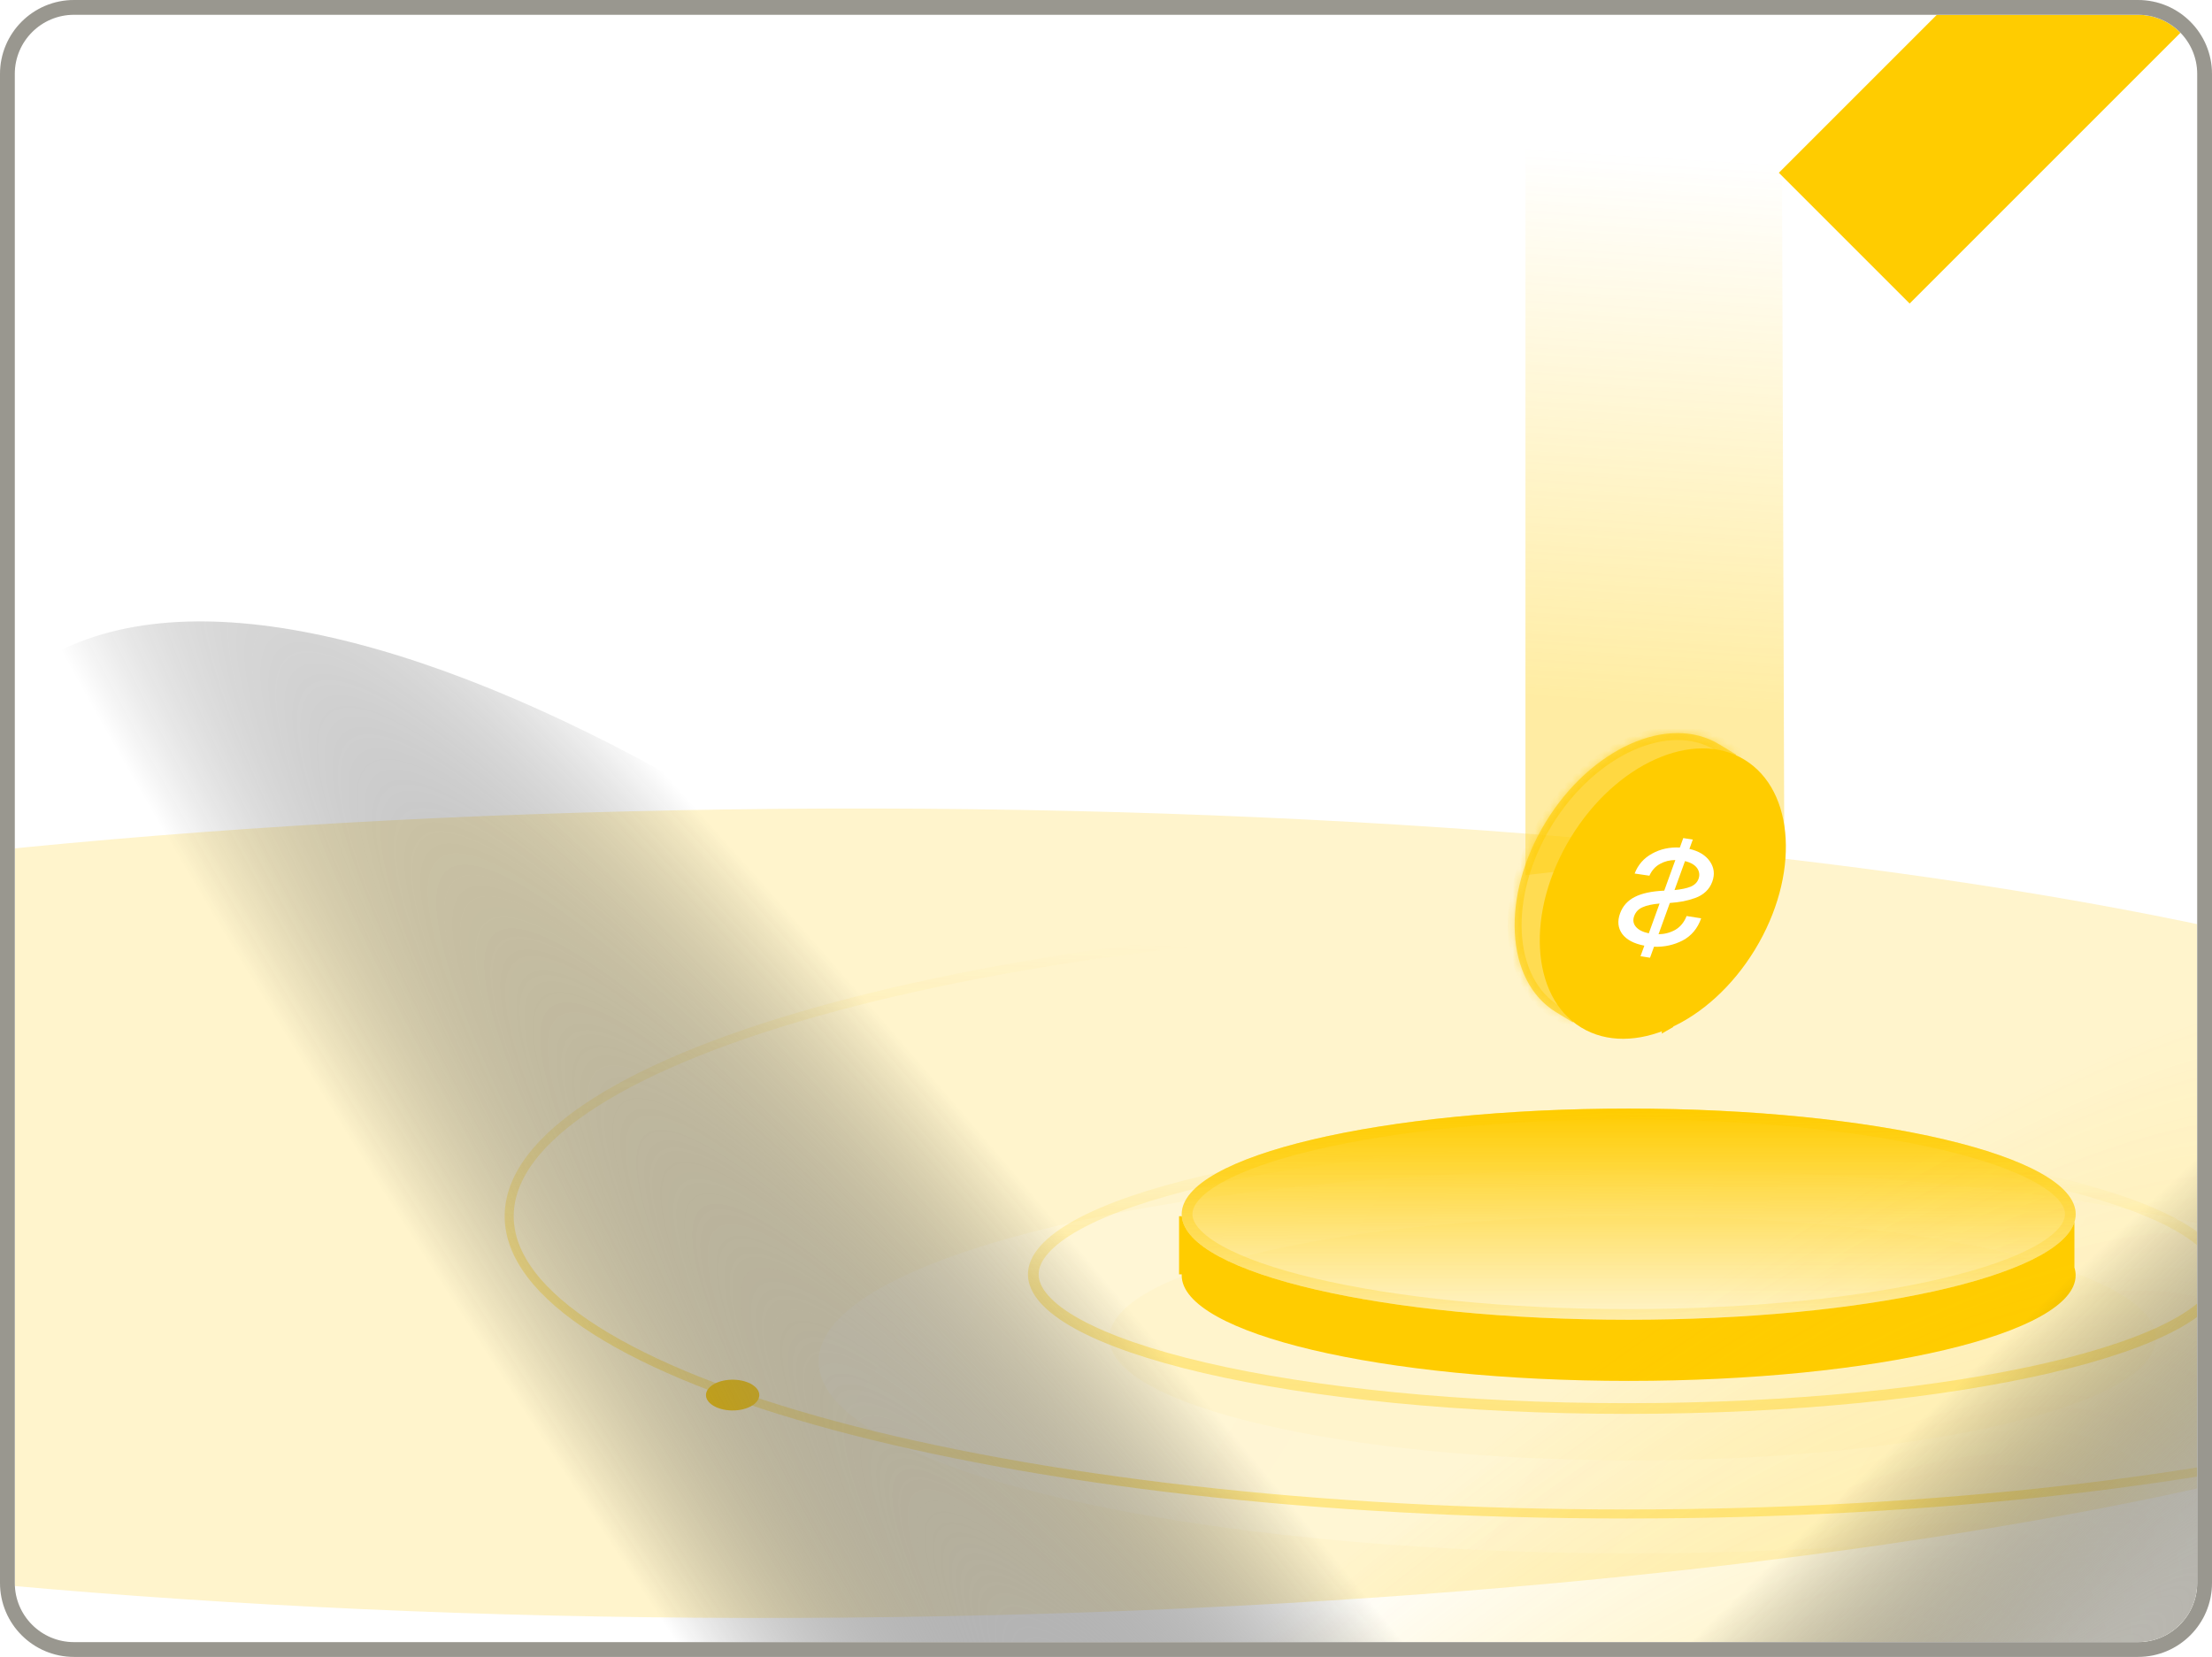 <svg width="299" height="224" viewBox="0 0 299 224" fill="none" xmlns="http://www.w3.org/2000/svg">
<g clip-path="url(#clip0_110_1152)">
<g clip-path="url(#clip1_110_1152)">
<g clip-path="url(#clip2_110_1152)">
<g clip-path="url(#clip3_110_1152)">
<mask id="mask0_110_1152" style="mask-type:luminance" maskUnits="userSpaceOnUse" x="-4" y="-1" width="303" height="235">
<path d="M298.204 -1H-4V233.856H298.204V-1Z" fill="white"/>
</mask>
<g mask="url(#mask0_110_1152)">
<g filter="url(#filter1_f_110_1152)">
<path d="M121.042 218.607C-23.223 220.646 -145.283 197.858 -151.586 167.709C-157.89 137.561 -46.05 111.468 98.215 109.43C242.479 107.392 364.539 130.18 370.842 160.328C377.146 190.477 265.306 216.569 121.042 218.607Z" fill="#FFCC00" fill-opacity="0.2"/>
</g>
<path d="M220.68 158.134C159.916 158.134 110.656 169.745 110.655 184.068C110.655 198.391 159.916 210.001 220.68 210.001C281.444 210.001 330.703 198.391 330.703 184.068C330.703 169.745 281.444 158.134 220.68 158.134ZM220.68 164.421C259.743 164.421 291.409 171.81 291.409 180.924C291.408 190.039 259.743 197.43 220.68 197.43C181.618 197.43 149.95 190.039 149.95 180.924C149.95 171.81 181.617 164.421 220.68 164.421Z" fill="url(#paint0_linear_110_1152)" fill-opacity="0.2"/>
<path d="M219.895 154.143C197.581 154.143 177.402 156.251 162.822 159.648C155.526 161.348 149.671 163.361 145.658 165.571C143.652 166.676 142.14 167.815 141.137 168.957C140.138 170.095 139.672 171.203 139.672 172.282C139.672 173.359 140.138 174.468 141.137 175.605C142.14 176.747 143.652 177.885 145.658 178.99C149.671 181.199 155.526 183.215 162.822 184.915C177.402 188.311 197.582 190.42 219.895 190.42C242.209 190.42 262.388 188.311 276.969 184.915C284.264 183.215 290.118 181.199 294.131 178.99C296.137 177.885 297.651 176.749 298.654 175.605C299.653 174.468 300.117 173.359 300.117 172.282C300.117 171.203 299.653 170.095 298.654 168.957C297.651 167.815 296.137 166.676 294.131 165.571C290.118 163.361 284.264 161.348 276.969 159.648C262.388 156.251 242.209 154.143 219.895 154.143Z" stroke="url(#paint1_linear_110_1152)" stroke-opacity="0.4" stroke-width="1.446"/>
<path d="M219.893 124.166C178.047 124.166 140.184 128.737 112.801 136.115C99.105 139.805 88.066 144.188 80.465 149.03C72.835 153.89 68.828 159.106 68.828 164.421C68.828 169.736 72.835 174.953 80.465 179.813C88.066 184.656 99.105 189.04 112.801 192.729C140.184 200.107 178.047 204.675 219.893 204.675C261.74 204.675 299.603 200.107 326.986 192.729C340.681 189.04 351.721 184.656 359.322 179.813C366.952 174.953 370.958 169.736 370.958 164.421C370.958 159.106 366.951 153.89 359.322 149.03C351.721 144.188 340.681 139.805 326.986 136.115C299.603 128.737 261.74 124.166 219.893 124.166Z" stroke="url(#paint2_linear_110_1152)" stroke-opacity="0.4" stroke-width="1.222"/>
<path d="M159.376 164.422V172.282H159.738C159.736 172.325 159.732 172.367 159.732 172.41C159.734 180.293 186.785 186.684 220.152 186.684C253.518 186.684 280.567 180.293 280.569 172.41C280.569 172.056 280.512 171.704 280.404 171.356V165.205C278.105 172.593 252.008 178.418 220.152 178.418C187.177 178.418 160.378 172.178 159.75 164.422H159.376Z" fill="#FFCC00"/>
<path d="M220.155 178.418C186.787 178.418 159.736 172.028 159.736 164.144C159.736 156.26 186.787 149.869 220.155 149.869C253.523 149.869 280.573 156.26 280.573 164.144C280.573 172.028 253.523 178.418 220.155 178.418Z" fill="url(#paint3_linear_110_1152)"/>
<path d="M220.156 150.593C203.511 150.593 188.463 152.187 177.598 154.754C172.161 156.039 167.809 157.557 164.836 159.218C161.802 160.912 160.46 162.607 160.46 164.145C160.46 165.682 161.803 167.375 164.836 169.069C167.809 170.731 172.16 172.249 177.598 173.534C188.463 176.101 203.511 177.695 220.156 177.695C236.8 177.695 251.846 176.101 262.711 173.534C268.149 172.249 272.5 170.731 275.473 169.069C278.507 167.375 279.849 165.682 279.849 164.145C279.849 162.607 278.507 160.913 275.473 159.218C272.5 157.557 268.149 156.039 262.711 154.754C251.846 152.187 236.8 150.593 220.156 150.593Z" stroke="url(#paint4_linear_110_1152)" stroke-opacity="0.4" stroke-width="1.446"/>
<g filter="url(#filter2_d_110_1152)">
<path d="M98.865 190.679C96.877 190.626 95.34 189.653 95.432 188.505C95.523 187.358 97.209 186.47 99.197 186.523C101.185 186.576 102.722 187.549 102.63 188.697C102.539 189.845 100.853 190.732 98.865 190.679Z" fill="#FFCC00"/>
</g>
<g opacity="0.6">
<path style="mix-blend-mode:screen" d="M206.198 118.313L241.184 114.28L240.752 -13.399H206.198V118.313Z" fill="url(#paint5_linear_110_1152)"/>
</g>
<path d="M233.812 126.327C239.222 117.458 239.334 107.409 234.491 102.327L234.679 102.02L232.416 100.64L232.412 100.639C225.54 96.447 215.027 101.153 208.93 111.148C202.832 121.142 203.459 132.642 210.331 136.834C210.347 136.844 210.365 136.852 210.381 136.862L212.598 138.214L212.782 137.912C219.517 139.894 228.402 135.196 233.812 126.327Z" fill="url(#paint6_linear_110_1152)" fill-opacity="0.6"/>
<mask id="mask1_110_1152" style="mask-type:luminance" maskUnits="userSpaceOnUse" x="204" y="99" width="35" height="40">
<path d="M233.812 126.327C239.222 117.458 239.334 107.409 234.491 102.327L234.679 102.02L232.416 100.64L232.412 100.639C225.54 96.447 215.027 101.153 208.93 111.148C202.832 121.142 203.459 132.642 210.331 136.834C210.347 136.844 210.365 136.852 210.381 136.862L212.598 138.214L212.782 137.912C219.517 139.894 228.402 135.196 233.812 126.327Z" fill="white"/>
</mask>
<g mask="url(#mask1_110_1152)">
<path d="M234.491 102.327L233.81 102.976L233.312 102.453L233.688 101.837L234.491 102.327ZM234.679 102.02L235.169 101.217L235.972 101.707L235.482 102.51L234.679 102.02ZM232.416 100.64L231.613 100.15L232.103 99.347L232.906 99.836L232.416 100.64ZM232.416 100.64L233.218 101.131L232.728 101.934L231.925 101.444L232.416 100.64ZM210.381 136.862L210.867 136.056L210.871 136.059L210.381 136.862ZM212.598 138.214L213.401 138.704L212.911 139.507L212.108 139.018L212.598 138.214ZM212.782 137.912L211.979 137.422L212.355 136.806L213.048 137.01L212.782 137.912ZM233.812 126.327L233.009 125.837C235.636 121.53 236.961 116.961 237.056 112.885C237.151 108.801 236.013 105.287 233.81 102.976L234.491 102.327L235.172 101.678C237.813 104.449 239.04 108.501 238.937 112.929C238.834 117.366 237.398 122.255 234.615 126.817L233.812 126.327ZM234.491 102.327L233.688 101.837L233.876 101.53L234.679 102.02L235.482 102.51L235.294 102.817L234.491 102.327ZM234.679 102.02L234.189 102.823L231.925 101.444L232.416 100.64L232.906 99.836L235.169 101.217L234.679 102.02ZM232.416 100.64L231.612 100.151L231.613 100.15L232.416 100.64ZM232.416 100.64L231.925 101.444L231.922 101.442L232.412 100.639L232.902 99.836L232.906 99.836L232.416 100.64ZM232.412 100.639L231.922 101.442C228.827 99.554 224.824 99.615 220.765 101.432C216.71 103.247 212.695 106.782 209.733 111.637L208.93 111.148L208.127 110.658C211.262 105.519 215.552 101.704 219.996 99.715C224.436 97.728 229.125 97.532 232.902 99.836L232.412 100.639ZM208.93 111.148L209.733 111.637C206.77 116.493 205.464 121.68 205.706 126.116C205.949 130.556 207.726 134.143 210.821 136.031L210.331 136.834L209.841 137.637C206.065 135.333 204.093 131.074 203.828 126.218C203.562 121.357 204.992 115.797 208.127 110.658L208.93 111.148ZM210.331 136.834L210.821 136.031C210.812 136.025 210.806 136.022 210.803 136.02C210.801 136.019 210.799 136.018 210.803 136.02C210.806 136.022 210.817 136.028 210.826 136.033C210.836 136.039 210.85 136.047 210.867 136.056L210.381 136.862L209.896 137.668C209.904 137.673 209.91 137.676 209.911 137.677C209.912 137.678 209.913 137.678 209.907 137.675C209.903 137.673 209.894 137.668 209.884 137.662C209.873 137.656 209.858 137.647 209.841 137.637L210.331 136.834ZM210.381 136.862L210.871 136.059L213.088 137.411L212.598 138.214L212.108 139.018L209.891 137.665L210.381 136.862ZM212.598 138.214L211.795 137.725L211.979 137.422L212.782 137.912L213.585 138.402L213.401 138.704L212.598 138.214ZM212.782 137.912L213.048 137.01C216.111 137.911 219.756 137.315 223.344 135.362C226.925 133.413 230.382 130.144 233.009 125.837L233.812 126.327L234.615 126.817C231.832 131.379 228.141 134.893 224.243 137.015C220.353 139.132 216.188 139.895 212.517 138.815L212.782 137.912Z" fill="url(#paint7_linear_110_1152)" fill-opacity="0.6"/>
</g>
<g filter="url(#filter3_d_110_1152)">
<path d="M213.726 138.904C206.855 134.712 206.227 123.211 212.325 113.216C218.422 103.221 228.935 98.517 235.807 102.709C242.678 106.901 243.306 118.402 237.208 128.397C231.111 138.391 220.598 143.096 213.726 138.904Z" fill="#FFCC00"/>
</g>
<g filter="url(#filter4_d_110_1152)">
<path d="M226.173 132.974V130.782C227.783 129.616 229.135 128.159 230.229 126.413C231.322 124.649 231.862 122.758 231.846 120.739L229.478 122.106C229.447 123.366 229.127 124.529 228.518 125.593C227.892 126.648 227.111 127.546 226.173 128.289V122.041C226.924 121.389 227.58 120.773 228.142 120.192C228.689 119.621 229.244 118.972 229.807 118.245C230.354 117.527 230.776 116.781 231.072 116.007C231.369 115.233 231.518 114.453 231.518 113.668C231.518 112.206 231.018 111.243 230.018 110.78C229.018 110.316 227.736 110.471 226.173 111.245V109.382L224.627 110.275V112.166C223.017 113.296 221.704 114.712 220.689 116.412C219.673 118.095 219.149 119.822 219.118 121.594L221.509 120.186C221.587 119.045 221.915 118.006 222.493 117.069C223.056 116.123 223.767 115.32 224.627 114.66V120.77C222.736 122.337 221.345 123.824 220.454 125.234C219.548 126.652 219.095 128.101 219.095 129.581C219.095 131.134 219.587 132.119 220.571 132.537C221.556 132.937 222.908 132.677 224.627 131.758V133.867L226.173 132.974ZM226.173 119.466V113.684C227.142 113.216 227.9 113.107 228.447 113.358C228.978 113.617 229.244 114.122 229.244 114.871C229.244 115.565 228.986 116.28 228.471 117.016C227.955 117.734 227.189 118.551 226.173 119.466ZM224.627 129.291C223.658 129.796 222.884 129.969 222.306 129.809C221.712 129.641 221.415 129.145 221.415 128.323C221.415 127.501 221.681 126.708 222.212 125.945C222.743 125.163 223.548 124.297 224.627 123.346V129.291Z" fill="#FFCC00"/>
</g>
<g opacity="0.8" filter="url(#filter5_f_110_1152)">
<path d="M19.402 29.561H471.861V397.356H19.402V29.561Z" fill="url(#paint8_radial_110_1152)"/>
</g>
<g style="mix-blend-mode:color-dodge" filter="url(#filter6_f_110_1152)">
<path d="M5.292 89.529C-31.614 112.754 0.341 202.582 76.666 290.167C152.991 377.751 244.783 429.926 281.689 406.701C318.595 383.477 286.64 293.648 210.315 206.064C133.99 118.479 42.198 66.305 5.292 89.529Z" fill="url(#paint9_radial_110_1152)"/>
</g>
<g style="mix-blend-mode:color-dodge" filter="url(#filter7_f_110_1152)">
<path d="M452.896 18.614C424.676 -14.629 340.282 29.732 264.397 117.697C188.511 205.663 149.87 303.922 178.09 337.165C206.31 370.408 290.704 326.046 366.589 238.081C442.475 150.116 481.116 51.857 452.896 18.614Z" fill="url(#paint10_radial_110_1152)"/>
</g>
</g>
</g>
<path d="M223.037 129.475L223.574 127.991C224.971 128.039 226.26 127.758 227.443 127.146C228.63 126.521 229.465 125.522 229.949 124.147L227.981 123.839C227.65 124.676 227.144 125.296 226.463 125.699C225.773 126.087 225.014 126.288 224.185 126.303L225.716 122.073C226.393 122.022 226.997 121.947 227.528 121.847C228.045 121.745 228.587 121.595 229.153 121.396C229.707 121.195 230.18 120.91 230.575 120.54C230.97 120.171 231.263 119.72 231.455 119.188C231.814 118.199 231.704 117.287 231.128 116.452C230.551 115.617 229.629 115.054 228.361 114.764L228.818 113.503L227.531 113.301L227.068 114.581C225.681 114.508 224.428 114.782 223.31 115.404C222.197 116.014 221.413 116.911 220.957 118.094L222.952 118.386C223.285 117.655 223.766 117.122 224.395 116.789C225.015 116.442 225.702 116.269 226.457 116.269L224.96 120.406C223.271 120.482 221.947 120.764 220.987 121.254C220.014 121.742 219.346 122.487 218.984 123.489C218.603 124.54 218.701 125.464 219.278 126.26C219.86 127.043 220.856 127.572 222.268 127.845L221.751 129.273L223.037 129.475ZM226.347 120.329L227.764 116.415C228.547 116.603 229.097 116.924 229.413 117.379C229.716 117.831 229.775 118.311 229.592 118.818C229.422 119.288 229.069 119.638 228.532 119.868C228.001 120.085 227.272 120.239 226.347 120.329ZM222.872 126.175C222.08 126.012 221.504 125.726 221.144 125.317C220.775 124.893 220.692 124.403 220.893 123.847C221.095 123.29 221.472 122.892 222.026 122.652C222.584 122.399 223.352 122.232 224.329 122.15L222.872 126.175Z" fill="white"/>
</g>
</g>
<g filter="url(#filter8_f_110_1152)">
<rect x="364.195" y="-65.033" width="150" height="25" transform="rotate(135 364.195 -65.033)" fill="#FFCC00"/>
</g>
</g>
<path d="M289 1C293.971 1 298 5.029 298 10V214C298 218.971 293.971 223 289 223H10C5.029 223 1 218.971 1 214V10C1 5.029 5.029 1 10 1H289Z" stroke="#232323" stroke-opacity="0.48" stroke-width="2"/>
<path d="M289 1C293.971 1 298 5.029 298 10V214C298 218.971 293.971 223 289 223H10C5.029 223 1 218.971 1 214V10C1 5.029 5.029 1 10 1H289Z" stroke="#FFCC00" stroke-opacity="0.04" stroke-width="2"/>
<defs>
<filter id="filter1_f_110_1152" x="-302.649" y="-41.505" width="824.553" height="411.048" filterUnits="userSpaceOnUse" color-interpolation-filters="sRGB">
<feFlood flood-opacity="0" result="BackgroundImageFix"/>
<feBlend mode="normal" in="SourceGraphic" in2="BackgroundImageFix" result="shape"/>
<feGaussianBlur stdDeviation="75.404" result="effect1_foregroundBlur_110_1152"/>
</filter>
<filter id="filter2_d_110_1152" x="93.122" y="184.215" width="11.818" height="8.772" filterUnits="userSpaceOnUse" color-interpolation-filters="sRGB">
<feFlood flood-opacity="0" result="BackgroundImageFix"/>
<feColorMatrix in="SourceAlpha" type="matrix" values="0 0 0 0 0 0 0 0 0 0 0 0 0 0 0 0 0 0 127 0" result="hardAlpha"/>
<feOffset/>
<feGaussianBlur stdDeviation="1.153"/>
<feComposite in2="hardAlpha" operator="out"/>
<feColorMatrix type="matrix" values="0 0 0 0 0.318 0 0 0 0 0.882 0 0 0 0 0.784 0 0 0 1 0"/>
<feBlend mode="normal" in2="BackgroundImageFix" result="effect1_dropShadow_110_1152"/>
<feBlend mode="normal" in="SourceGraphic" in2="effect1_dropShadow_110_1152" result="shape"/>
</filter>
<filter id="filter3_d_110_1152" x="204.522" y="97.566" width="40.489" height="46.481" filterUnits="userSpaceOnUse" color-interpolation-filters="sRGB">
<feFlood flood-opacity="0" result="BackgroundImageFix"/>
<feColorMatrix in="SourceAlpha" type="matrix" values="0 0 0 0 0 0 0 0 0 0 0 0 0 0 0 0 0 0 127 0" result="hardAlpha"/>
<feOffset/>
<feGaussianBlur stdDeviation="1.805"/>
<feComposite in2="hardAlpha" operator="out"/>
<feColorMatrix type="matrix" values="0 0 0 0 0.114 0 0 0 0 0.667 0 0 0 0 0.569 0 0 0 0.5 0"/>
<feBlend mode="normal" in2="BackgroundImageFix" result="effect1_dropShadow_110_1152"/>
<feBlend mode="normal" in="SourceGraphic" in2="effect1_dropShadow_110_1152" result="shape"/>
</filter>
<filter id="filter4_d_110_1152" x="210.298" y="106.45" width="30.345" height="42.079" filterUnits="userSpaceOnUse" color-interpolation-filters="sRGB">
<feFlood flood-opacity="0" result="BackgroundImageFix"/>
<feColorMatrix in="SourceAlpha" type="matrix" values="0 0 0 0 0 0 0 0 0 0 0 0 0 0 0 0 0 0 127 0" result="hardAlpha"/>
<feOffset dy="5.865"/>
<feGaussianBlur stdDeviation="4.398"/>
<feComposite in2="hardAlpha" operator="out"/>
<feColorMatrix type="matrix" values="0 0 0 0 0.318 0 0 0 0 0.882 0 0 0 0 0.784 0 0 0 0.5 0"/>
<feBlend mode="normal" in2="BackgroundImageFix" result="effect1_dropShadow_110_1152"/>
<feBlend mode="normal" in="SourceGraphic" in2="effect1_dropShadow_110_1152" result="shape"/>
</filter>
<filter id="filter5_f_110_1152" x="-19.977" y="-9.817" width="531.217" height="446.551" filterUnits="userSpaceOnUse" color-interpolation-filters="sRGB">
<feFlood flood-opacity="0" result="BackgroundImageFix"/>
<feBlend mode="normal" in="SourceGraphic" in2="BackgroundImageFix" result="shape"/>
<feGaussianBlur stdDeviation="19.689" result="effect1_foregroundBlur_110_1152"/>
</filter>
<filter id="filter6_f_110_1152" x="-43.71" y="50.349" width="374.402" height="395.532" filterUnits="userSpaceOnUse" color-interpolation-filters="sRGB">
<feFlood flood-opacity="0" result="BackgroundImageFix"/>
<feBlend mode="normal" in="SourceGraphic" in2="BackgroundImageFix" result="shape"/>
<feGaussianBlur stdDeviation="16.829" result="effect1_foregroundBlur_110_1152"/>
</filter>
<filter id="filter7_f_110_1152" x="135.198" y="-26.085" width="360.59" height="407.949" filterUnits="userSpaceOnUse" color-interpolation-filters="sRGB">
<feFlood flood-opacity="0" result="BackgroundImageFix"/>
<feBlend mode="normal" in="SourceGraphic" in2="BackgroundImageFix" result="shape"/>
<feGaussianBlur stdDeviation="16.829" result="effect1_foregroundBlur_110_1152"/>
</filter>
<filter id="filter8_f_110_1152" x="160.451" y="-162.711" width="283.744" height="283.744" filterUnits="userSpaceOnUse" color-interpolation-filters="sRGB">
<feFlood flood-opacity="0" result="BackgroundImageFix"/>
<feBlend mode="normal" in="SourceGraphic" in2="BackgroundImageFix" result="shape"/>
<feGaussianBlur stdDeviation="40" result="effect1_foregroundBlur_110_1152"/>
</filter>
<linearGradient id="paint0_linear_110_1152" x1="99.999" y1="179.253" x2="260.659" y2="281.505" gradientUnits="userSpaceOnUse">
<stop stop-color="white"/>
<stop offset="1" stop-color="white" stop-opacity="0.5"/>
</linearGradient>
<linearGradient id="paint1_linear_110_1152" x1="212.036" y1="199.001" x2="213.154" y2="155.988" gradientUnits="userSpaceOnUse">
<stop stop-color="#FFCC00"/>
<stop offset="0.547" stop-color="#FFCC00" stop-opacity="0.779"/>
<stop offset="1" stop-color="#FFCC00" stop-opacity="0"/>
</linearGradient>
<linearGradient id="paint2_linear_110_1152" x1="205.167" y1="222.315" x2="207.968" y2="129.143" gradientUnits="userSpaceOnUse">
<stop stop-color="#FFCC00"/>
<stop offset="0.547" stop-color="#FFCC00" stop-opacity="0.779"/>
<stop offset="1" stop-color="#FFCC00" stop-opacity="0"/>
</linearGradient>
<linearGradient id="paint3_linear_110_1152" x1="220.155" y1="149.869" x2="220.155" y2="178.418" gradientUnits="userSpaceOnUse">
<stop stop-color="#FFCC00"/>
<stop offset="1" stop-color="#FFCC00" stop-opacity="0"/>
</linearGradient>
<linearGradient id="paint4_linear_110_1152" x1="111.896" y1="161.733" x2="117.67" y2="214.216" gradientUnits="userSpaceOnUse">
<stop stop-color="#FFCC00"/>
<stop offset="0.221" stop-color="#FFCC00" stop-opacity="0.779"/>
<stop offset="1" stop-color="#FFCC00" stop-opacity="0"/>
</linearGradient>
<linearGradient id="paint5_linear_110_1152" x1="226.211" y1="21.231" x2="221.628" y2="95.074" gradientUnits="userSpaceOnUse">
<stop stop-color="#FFCC00" stop-opacity="0"/>
<stop offset="1" stop-color="#FFCC00" stop-opacity="0.6"/>
</linearGradient>
<linearGradient id="paint6_linear_110_1152" x1="233.813" y1="126.325" x2="208.931" y2="111.146" gradientUnits="userSpaceOnUse">
<stop stop-color="#FFCC00"/>
<stop offset="1" stop-color="#FFCC00"/>
</linearGradient>
<linearGradient id="paint7_linear_110_1152" x1="204.819" y1="106.226" x2="231.723" y2="125.61" gradientUnits="userSpaceOnUse">
<stop stop-color="#FFCC00"/>
<stop offset="0.547" stop-color="#FFCC00" stop-opacity="0.779"/>
<stop offset="1" stop-color="#FFCC00" stop-opacity="0"/>
</linearGradient>
<radialGradient id="paint8_radial_110_1152" cx="0" cy="0" r="1" gradientUnits="userSpaceOnUse" gradientTransform="translate(64.235 459.818) rotate(-49.291) scale(422.644 94.458)">
<stop stop-color="#FFCC00" stop-opacity="0.82"/>
<stop offset="1" stop-color="#FFCC00" stop-opacity="0"/>
</radialGradient>
<radialGradient id="paint9_radial_110_1152" cx="0" cy="0" r="1" gradientUnits="userSpaceOnUse" gradientTransform="translate(253.027 373.811) rotate(-126.899) scale(448.203 43.479)">
<stop stop-color="#D9D9D9"/>
<stop offset="1" stop-opacity="0"/>
</radialGradient>
<radialGradient id="paint10_radial_110_1152" cx="0" cy="0" r="1" gradientUnits="userSpaceOnUse" gradientTransform="translate(206.587 304.131) rotate(-45.045) scale(448.202 43.479)">
<stop stop-color="#D9D9D9"/>
<stop offset="1" stop-opacity="0"/>
</radialGradient>
<clipPath id="clip0_110_1152">
<path d="M2 10C2 5.582 5.582 2 10 2H289C293.418 2 297 5.582 297 10V214C297 218.418 293.418 222 289 222H10C5.582 222 2 218.418 2 214V10Z" fill="white"/>
</clipPath>
<clipPath id="clip1_110_1152">
<rect width="304" height="220" fill="white" transform="translate(-7 2)"/>
</clipPath>
<clipPath id="clip2_110_1152">
<rect width="304" height="234.989" fill="white" transform="translate(-4 -11)"/>
</clipPath>
<clipPath id="clip3_110_1152">
<rect width="304" height="234.994" fill="white" transform="translate(-4 -11.002)"/>
</clipPath>
</defs>
</svg>
